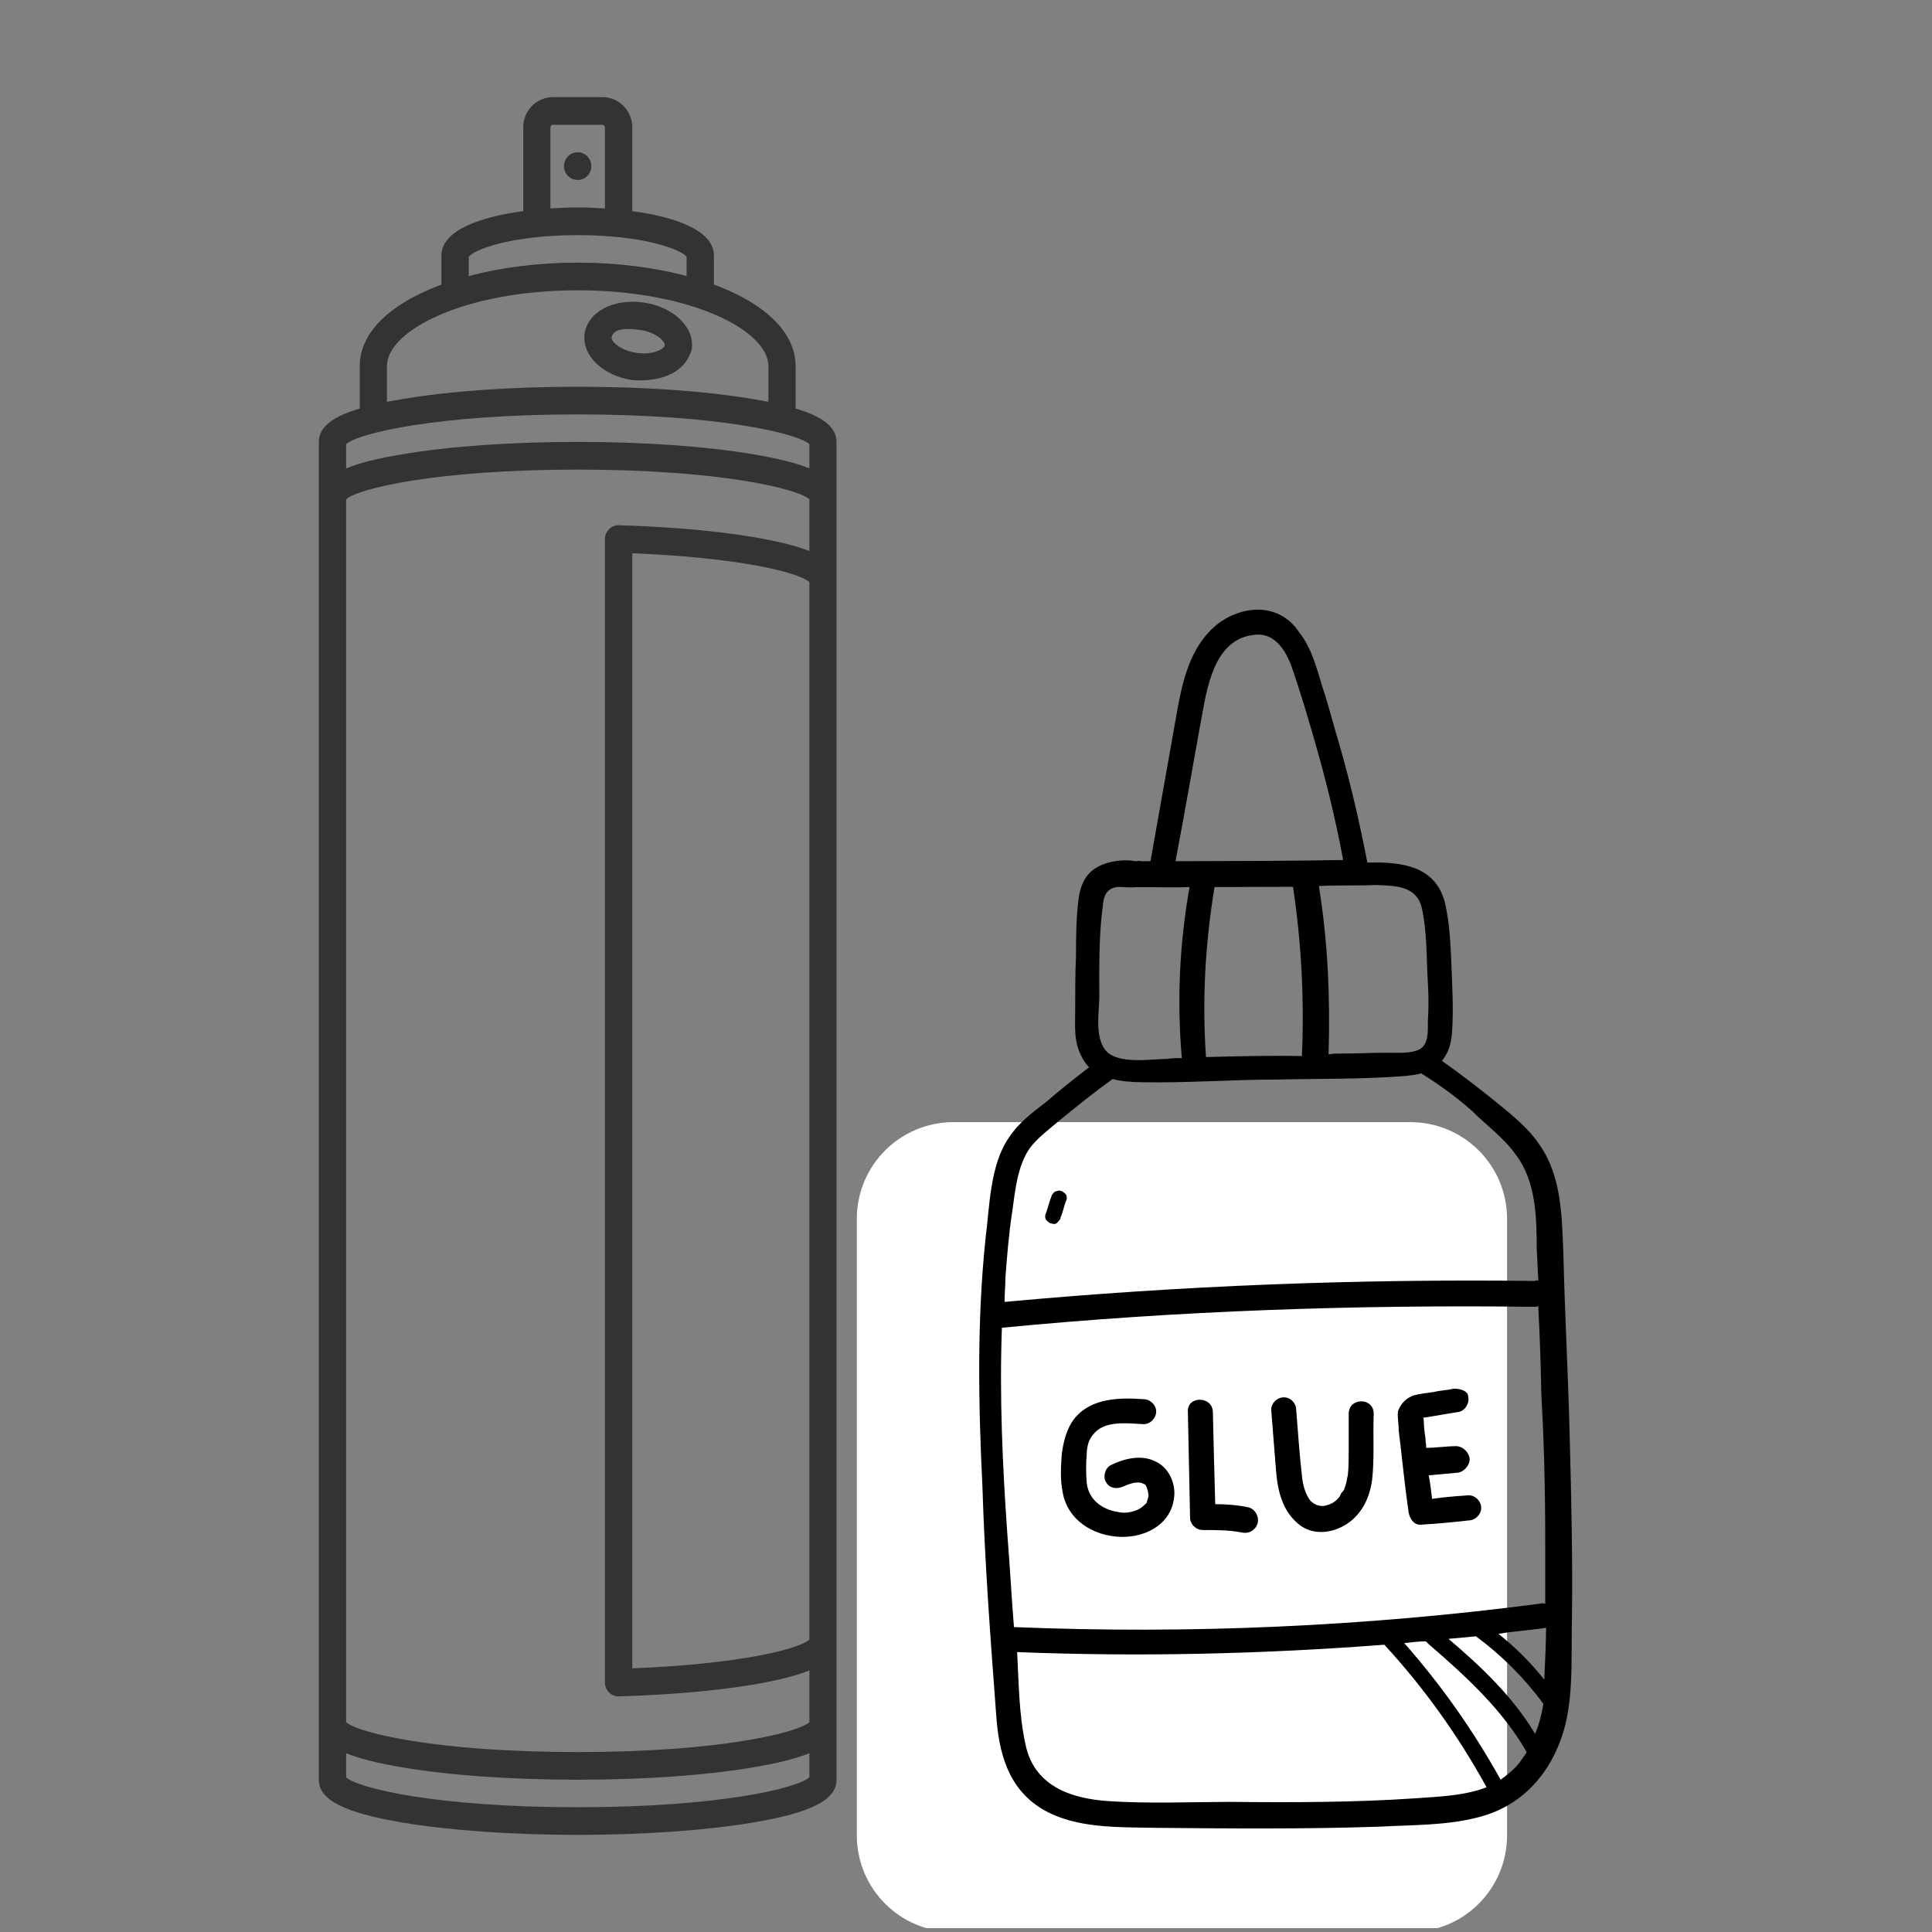 <?xml version="1.0" encoding="UTF-8"?> <svg xmlns="http://www.w3.org/2000/svg" xmlns:xlink="http://www.w3.org/1999/xlink" width="60" zoomAndPan="magnify" viewBox="0 0 45 45" height="60" preserveAspectRatio="xMidYMid meet" version="1.0"><rect x="0" y="0" width="45" height="45" fill="#808080" stroke="none"/><defs><clipPath id="5d0276f28f"><path d="M 7.426 2.25 L 20 2.25 L 20 42.75 L 7.426 42.75 Z M 7.426 2.25 " clip-rule="nonzero"></path></clipPath><clipPath id="f829603e21"><path d="M 20 32 L 32.176 32 L 32.176 42.75 L 20 42.75 Z M 20 32 " clip-rule="nonzero"></path></clipPath><clipPath id="f3aeaec8c1"><path d="M 19.957 26.137 L 35.145 26.137 L 35.145 45 L 19.957 45 Z M 19.957 26.137 " clip-rule="nonzero"></path></clipPath><clipPath id="ec4f3bbb33"><path d="M 22.207 26.137 L 32.852 26.137 C 34.094 26.137 35.102 27.145 35.102 28.387 L 35.102 42.75 C 35.102 43.992 34.094 45 32.852 45 L 22.207 45 C 20.965 45 19.957 43.992 19.957 42.75 L 19.957 28.387 C 19.957 27.145 20.965 26.137 22.207 26.137 " clip-rule="nonzero"></path></clipPath><clipPath id="47f7d88e01"><path d="M 22 14 L 37 14 L 37 43 L 22 43 Z M 22 14 " clip-rule="nonzero"></path></clipPath><clipPath id="4d80cb78ec"><path d="M 12.211 30.387 L 29.184 13.418 L 46.684 30.918 L 29.711 47.887 Z M 12.211 30.387 " clip-rule="nonzero"></path></clipPath><clipPath id="47f9de9fd2"><path d="M 12.211 30.387 L 29.184 13.418 L 46.684 30.918 L 29.711 47.887 Z M 12.211 30.387 " clip-rule="nonzero"></path></clipPath><clipPath id="17e88b9d5b"><path d="M 12.211 30.387 L 29.184 13.418 L 46.684 30.918 L 29.711 47.887 Z M 12.211 30.387 " clip-rule="nonzero"></path></clipPath><clipPath id="581d829b6d"><path d="M 24 32 L 28 32 L 28 36 L 24 36 Z M 24 32 " clip-rule="nonzero"></path></clipPath><clipPath id="0e039f1e42"><path d="M 12.211 30.387 L 29.184 13.418 L 46.684 30.918 L 29.711 47.887 Z M 12.211 30.387 " clip-rule="nonzero"></path></clipPath><clipPath id="8d43b82fde"><path d="M 12.211 30.387 L 29.184 13.418 L 46.684 30.918 L 29.711 47.887 Z M 12.211 30.387 " clip-rule="nonzero"></path></clipPath><clipPath id="ec88455b53"><path d="M 12.211 30.387 L 29.184 13.418 L 46.684 30.918 L 29.711 47.887 Z M 12.211 30.387 " clip-rule="nonzero"></path></clipPath><clipPath id="7ebab70797"><path d="M 27 32 L 30 32 L 30 36 L 27 36 Z M 27 32 " clip-rule="nonzero"></path></clipPath><clipPath id="2bde4a5911"><path d="M 12.211 30.387 L 29.184 13.418 L 46.684 30.918 L 29.711 47.887 Z M 12.211 30.387 " clip-rule="nonzero"></path></clipPath><clipPath id="60db1dc711"><path d="M 12.211 30.387 L 29.184 13.418 L 46.684 30.918 L 29.711 47.887 Z M 12.211 30.387 " clip-rule="nonzero"></path></clipPath><clipPath id="7d968fd0f2"><path d="M 12.211 30.387 L 29.184 13.418 L 46.684 30.918 L 29.711 47.887 Z M 12.211 30.387 " clip-rule="nonzero"></path></clipPath><clipPath id="4b0efa78a7"><path d="M 29 32 L 32 32 L 32 36 L 29 36 Z M 29 32 " clip-rule="nonzero"></path></clipPath><clipPath id="4d83117280"><path d="M 12.211 30.387 L 29.184 13.418 L 46.684 30.918 L 29.711 47.887 Z M 12.211 30.387 " clip-rule="nonzero"></path></clipPath><clipPath id="5527468857"><path d="M 12.211 30.387 L 29.184 13.418 L 46.684 30.918 L 29.711 47.887 Z M 12.211 30.387 " clip-rule="nonzero"></path></clipPath><clipPath id="bd75eda12d"><path d="M 12.211 30.387 L 29.184 13.418 L 46.684 30.918 L 29.711 47.887 Z M 12.211 30.387 " clip-rule="nonzero"></path></clipPath><clipPath id="0373219fac"><path d="M 32 32 L 35 32 L 35 36 L 32 36 Z M 32 32 " clip-rule="nonzero"></path></clipPath><clipPath id="788670d5af"><path d="M 12.211 30.387 L 29.184 13.418 L 46.684 30.918 L 29.711 47.887 Z M 12.211 30.387 " clip-rule="nonzero"></path></clipPath><clipPath id="18f40445cf"><path d="M 12.211 30.387 L 29.184 13.418 L 46.684 30.918 L 29.711 47.887 Z M 12.211 30.387 " clip-rule="nonzero"></path></clipPath><clipPath id="b492ef6fab"><path d="M 12.211 30.387 L 29.184 13.418 L 46.684 30.918 L 29.711 47.887 Z M 12.211 30.387 " clip-rule="nonzero"></path></clipPath><clipPath id="730083b179"><path d="M 24 27 L 25 27 L 25 29 L 24 29 Z M 24 27 " clip-rule="nonzero"></path></clipPath><clipPath id="27baa15e5a"><path d="M 12.211 30.387 L 29.184 13.418 L 46.684 30.918 L 29.711 47.887 Z M 12.211 30.387 " clip-rule="nonzero"></path></clipPath><clipPath id="93de981eda"><path d="M 12.211 30.387 L 29.184 13.418 L 46.684 30.918 L 29.711 47.887 Z M 12.211 30.387 " clip-rule="nonzero"></path></clipPath><clipPath id="442193ac79"><path d="M 12.211 30.387 L 29.184 13.418 L 46.684 30.918 L 29.711 47.887 Z M 12.211 30.387 " clip-rule="nonzero"></path></clipPath></defs><path fill="#333333" d="M 13.773 3.871 C 13.773 3.957 13.742 4.035 13.68 4.098 C 13.617 4.16 13.543 4.191 13.457 4.191 C 13.367 4.191 13.293 4.16 13.23 4.098 C 13.168 4.035 13.137 3.957 13.137 3.871 C 13.137 3.781 13.168 3.707 13.23 3.641 C 13.293 3.578 13.367 3.547 13.457 3.547 C 13.543 3.547 13.617 3.578 13.68 3.641 C 13.742 3.707 13.773 3.781 13.773 3.871 Z M 13.773 3.871 " fill-opacity="1" fill-rule="nonzero"></path><g clip-path="url(#5d0276f28f)"><path fill="#333333" d="M 18.531 9.516 L 18.531 8.527 C 18.531 7.832 17.969 7.203 16.949 6.758 C 16.844 6.711 16.738 6.668 16.629 6.629 L 16.629 5.957 C 16.629 5.352 15.691 5.047 14.727 4.918 L 14.727 2.965 C 14.727 2.578 14.414 2.262 14.031 2.262 L 12.879 2.262 C 12.496 2.262 12.188 2.578 12.188 2.965 L 12.188 4.918 C 11.219 5.047 10.281 5.352 10.281 5.957 L 10.281 6.629 C 10.172 6.668 10.066 6.711 9.965 6.758 C 8.941 7.203 8.379 7.832 8.379 8.527 L 8.379 9.516 C 7.719 9.711 7.426 9.961 7.426 10.293 L 7.426 41.453 C 7.426 41.922 8.008 42.219 9.363 42.449 C 10.461 42.633 11.914 42.738 13.457 42.738 C 15 42.738 16.449 42.633 17.547 42.449 C 18.906 42.219 19.484 41.922 19.484 41.453 L 19.484 10.293 C 19.484 9.961 19.191 9.711 18.531 9.516 Z M 12.82 2.965 C 12.82 2.934 12.848 2.906 12.879 2.906 L 14.031 2.906 C 14.062 2.906 14.09 2.934 14.09 2.965 L 14.09 4.855 C 13.863 4.84 13.648 4.832 13.457 4.832 C 13.262 4.832 13.047 4.84 12.82 4.855 Z M 10.918 5.98 C 11.031 5.824 11.879 5.477 13.457 5.477 C 15.031 5.477 15.879 5.824 15.992 5.98 L 15.992 6.43 C 15.234 6.227 14.363 6.117 13.457 6.117 C 12.551 6.117 11.68 6.227 10.918 6.43 Z M 9.012 8.527 C 9.012 7.691 10.836 6.762 13.457 6.762 C 16.074 6.762 17.898 7.691 17.898 8.527 L 17.898 9.359 C 17.785 9.34 17.672 9.316 17.547 9.297 C 16.449 9.109 15 9.008 13.457 9.008 C 11.914 9.008 10.461 9.109 9.363 9.297 C 9.242 9.316 9.125 9.34 9.012 9.359 Z M 18.852 41.398 C 18.578 41.648 16.754 42.094 13.457 42.094 C 10.156 42.094 8.332 41.648 8.062 41.398 L 8.062 40.836 C 8.371 40.961 8.801 41.07 9.363 41.164 C 10.461 41.352 11.914 41.453 13.457 41.453 C 15 41.453 16.449 41.352 17.547 41.164 C 18.109 41.07 18.539 40.961 18.852 40.836 Z M 18.852 38.188 C 18.605 38.418 17.188 38.762 14.727 38.859 L 14.727 12.887 C 17.184 12.984 18.605 13.328 18.852 13.559 Z M 18.852 12.836 C 18.602 12.734 18.273 12.648 17.859 12.566 C 16.973 12.391 15.75 12.273 14.418 12.234 C 14.328 12.23 14.246 12.266 14.188 12.324 C 14.125 12.387 14.09 12.469 14.09 12.555 L 14.09 39.191 C 14.09 39.277 14.125 39.359 14.188 39.422 C 14.246 39.477 14.324 39.512 14.406 39.512 C 14.41 39.512 14.414 39.512 14.418 39.512 C 15.75 39.473 16.973 39.355 17.859 39.18 C 18.273 39.098 18.602 39.008 18.852 38.906 L 18.852 40.113 C 18.582 40.359 16.758 40.809 13.457 40.809 C 10.152 40.809 8.328 40.359 8.062 40.113 L 8.062 11.629 C 8.328 11.383 10.152 10.938 13.457 10.938 C 16.758 10.938 18.582 11.383 18.852 11.629 Z M 18.852 10.91 C 18.539 10.781 18.109 10.676 17.547 10.582 C 16.449 10.395 15 10.293 13.457 10.293 C 11.914 10.293 10.461 10.395 9.363 10.582 C 8.801 10.676 8.371 10.781 8.062 10.91 L 8.062 10.344 C 8.332 10.098 10.156 9.652 13.457 9.652 C 16.754 9.652 18.578 10.098 18.852 10.344 Z M 18.852 10.91 " fill-opacity="1" fill-rule="nonzero"></path></g><path fill="#333333" d="M 14.738 8.855 C 15.461 8.898 15.969 8.652 16.113 8.133 C 16.184 7.625 15.691 7.148 14.992 7.047 C 14.293 6.945 13.691 7.262 13.617 7.77 C 13.547 8.277 14.039 8.754 14.738 8.855 Z M 14.902 7.684 C 15.281 7.738 15.496 7.949 15.484 8.043 C 15.469 8.133 15.203 8.273 14.828 8.219 C 14.449 8.164 14.234 7.953 14.246 7.859 C 14.273 7.699 14.461 7.625 14.902 7.684 Z M 14.902 7.684 " fill-opacity="1" fill-rule="nonzero"></path><g clip-path="url(#f829603e21)"><path fill="#333333" d="M 30.238 32.422 C 29.145 32.238 27.691 32.137 26.148 32.137 C 24.605 32.137 23.152 32.238 22.059 32.422 C 20.699 32.652 20.117 32.949 20.117 33.422 L 20.117 41.453 C 20.117 41.922 20.699 42.219 22.059 42.449 C 23.152 42.633 24.605 42.738 26.148 42.738 C 27.691 42.738 29.145 42.633 30.238 42.449 C 31.598 42.219 32.176 41.922 32.176 41.453 L 32.176 33.422 C 32.176 32.949 31.598 32.652 30.238 32.422 Z M 26.148 32.777 C 29.227 32.777 31.023 33.168 31.469 33.422 C 31.023 33.676 29.227 34.062 26.148 34.062 C 23.066 34.062 21.273 33.676 20.828 33.422 C 21.273 33.168 23.066 32.777 26.148 32.777 Z M 31.543 41.398 C 31.273 41.648 29.445 42.094 26.148 42.094 C 22.848 42.094 21.023 41.648 20.754 41.398 L 20.754 34.09 C 21.062 34.219 21.492 34.324 22.059 34.418 C 23.152 34.605 24.605 34.707 26.148 34.707 C 27.691 34.707 29.145 34.605 30.238 34.418 C 30.805 34.324 31.23 34.219 31.543 34.09 Z M 31.543 41.398 " fill-opacity="1" fill-rule="nonzero"></path></g><g clip-path="url(#f3aeaec8c1)"><g clip-path="url(#ec4f3bbb33)"><path fill="#ffffff" d="M 19.957 26.137 L 35.145 26.137 L 35.145 44.91 L 19.957 44.91 Z M 19.957 26.137 " fill-opacity="1" fill-rule="nonzero"></path></g></g><g clip-path="url(#47f7d88e01)"><g clip-path="url(#4d80cb78ec)"><g clip-path="url(#47f9de9fd2)"><g clip-path="url(#17e88b9d5b)"><path fill="#000000" d="M 28.379 14.52 C 27.68 15.066 27.523 15.961 27.383 16.758 C 27.188 17.844 26.992 18.973 26.797 20.059 C 26.719 20.059 26.68 20.059 26.602 20.059 C 26.562 20.059 26.504 20.039 26.484 20.059 C 26.484 20.059 26.445 20.059 26.445 20.059 C 26.156 20.004 25.746 20.062 25.492 20.238 C 25.262 20.395 25.164 20.645 25.125 20.918 C 25.066 21.363 25.062 21.832 25.062 22.258 C 25.043 22.703 25.043 23.133 25.043 23.598 C 25.039 23.91 25.02 24.238 25.156 24.531 C 25.215 24.668 25.273 24.762 25.367 24.859 C 25.039 25.113 24.688 25.387 24.375 25.66 C 24.047 25.91 23.715 26.164 23.5 26.496 C 23.055 27.137 23.051 28.109 22.953 28.867 C 22.754 30.77 22.789 32.715 22.883 34.637 C 22.938 36.402 23.07 38.172 23.203 39.938 C 23.262 40.812 23.473 41.648 24.27 42.133 C 25.047 42.598 26.055 42.555 26.93 42.574 C 28.66 42.59 30.387 42.605 32.117 42.547 C 32.895 42.504 33.691 42.523 34.43 42.328 C 35.363 42.094 36.023 41.43 36.355 40.516 C 36.668 39.66 36.59 38.652 36.613 37.738 C 36.633 36.32 36.598 34.883 36.562 33.484 C 36.527 32.047 36.449 30.648 36.414 29.211 C 36.379 28.355 36.379 27.426 35.875 26.688 C 35.586 26.242 35.117 25.891 34.691 25.543 C 34.324 25.254 33.973 24.98 33.586 24.711 C 33.723 24.535 33.801 24.34 33.82 24.047 C 33.859 23.504 33.824 22.961 33.805 22.438 C 33.785 21.988 33.766 21.543 33.672 21.098 C 33.496 20.262 32.816 20.086 32.039 20.09 C 31.965 20.09 31.926 20.09 31.848 20.09 C 31.672 19.176 31.461 18.266 31.211 17.391 C 31.074 16.945 30.961 16.477 30.805 16.012 C 30.668 15.566 30.555 15.098 30.262 14.73 C 29.816 14.051 28.984 14.074 28.379 14.52 Z M 26.172 20.293 Z M 25.605 23.227 C 25.605 22.527 25.59 21.809 25.688 21.09 C 25.707 20.879 25.766 20.703 26 20.664 C 26.055 20.645 26.367 20.684 26.426 20.664 C 26.426 20.664 26.406 20.645 26.387 20.664 C 26.387 20.664 26.426 20.664 26.426 20.664 C 26.465 20.664 26.543 20.664 26.582 20.664 C 26.969 20.66 27.34 20.68 27.707 20.66 C 27.473 21.98 27.41 23.32 27.527 24.645 C 27.41 24.645 27.293 24.645 27.195 24.664 C 26.809 24.664 26.051 24.801 25.758 24.473 C 25.488 24.16 25.605 23.539 25.605 23.227 Z M 28.09 24.621 C 27.996 23.281 28.074 21.961 28.289 20.66 C 28.445 20.66 28.602 20.66 28.758 20.66 C 29.223 20.656 29.652 20.656 30.117 20.656 C 30.309 21.938 30.383 23.258 30.324 24.598 C 29.605 24.582 28.848 24.602 28.09 24.621 Z M 33.012 41.883 C 31.555 41.984 30.078 41.984 28.621 41.969 C 27.688 41.973 26.754 42.012 25.844 41.953 C 24.93 41.898 24.074 41.59 23.883 40.617 C 23.73 39.918 23.73 39.18 23.691 38.48 C 26.527 38.594 29.383 38.527 32.242 38.309 C 32.242 38.309 32.262 38.328 32.262 38.328 C 33.172 39.32 33.965 40.426 34.625 41.629 C 34.117 41.824 33.555 41.844 33.012 41.883 Z M 34.953 41.453 C 34.316 40.309 33.578 39.258 32.707 38.27 C 32.883 38.25 33.059 38.23 33.211 38.23 C 33.23 38.25 33.25 38.27 33.27 38.289 C 34.125 39.027 34.996 39.82 35.559 40.809 C 35.52 40.887 35.461 40.945 35.402 41.043 C 35.266 41.219 35.109 41.336 34.953 41.453 Z M 35.754 40.383 C 35.23 39.508 34.492 38.812 33.738 38.172 C 33.949 38.152 34.164 38.133 34.379 38.113 C 34.98 38.559 35.504 39.082 35.949 39.684 C 35.91 39.914 35.852 40.168 35.754 40.383 Z M 34.902 38.055 C 35.273 37.992 35.641 37.973 36.012 37.914 C 36.008 38.305 35.988 38.711 35.969 39.121 C 35.641 38.711 35.289 38.363 34.902 38.055 Z M 35.992 36.535 C 35.992 36.809 35.992 37.078 35.992 37.352 C 35.953 37.352 35.934 37.332 35.875 37.352 C 31.812 37.883 27.715 38.066 23.617 37.898 C 23.559 37.18 23.523 36.48 23.465 35.762 C 23.352 34.168 23.277 32.539 23.336 30.926 C 27.457 30.527 31.594 30.387 35.73 30.438 C 35.77 30.438 35.809 30.438 35.828 30.418 C 35.867 31.117 35.887 31.797 35.902 32.516 C 35.98 33.836 35.996 35.176 35.992 36.535 Z M 35.312 26.902 C 35.777 27.523 35.793 28.359 35.793 29.098 C 35.812 29.348 35.812 29.582 35.832 29.832 C 35.812 29.816 35.773 29.816 35.754 29.836 C 31.613 29.785 27.496 29.945 23.398 30.324 C 23.398 30.129 23.418 29.953 23.418 29.758 C 23.457 29.254 23.496 28.75 23.574 28.242 C 23.633 27.836 23.676 27.332 23.871 26.941 C 24.027 26.594 24.375 26.359 24.668 26.105 C 25.074 25.773 25.484 25.441 25.914 25.133 C 26.125 25.188 26.379 25.207 26.613 25.207 C 27.641 25.227 28.691 25.145 29.738 25.145 C 30.73 25.121 31.723 25.141 32.73 25.062 C 32.867 25.043 32.984 25.039 33.102 25 C 33.508 25.254 33.914 25.543 34.285 25.875 C 34.613 26.203 35.039 26.512 35.312 26.902 Z M 33.109 21.117 C 33.242 21.68 33.223 22.32 33.258 22.902 C 33.277 23.195 33.277 23.504 33.258 23.797 C 33.258 23.992 33.277 24.281 33.102 24.418 C 32.887 24.555 32.539 24.516 32.305 24.52 C 31.953 24.52 31.625 24.539 31.273 24.539 C 31.16 24.539 31.043 24.539 30.945 24.559 C 30.984 23.238 30.93 21.938 30.719 20.637 C 31.164 20.613 31.613 20.633 32.059 20.613 C 32.508 20.633 32.973 20.633 33.109 21.117 Z M 30.125 15.645 C 30.301 16.168 30.453 16.672 30.609 17.215 C 30.879 18.148 31.109 19.082 31.285 20.031 C 29.98 20.055 28.699 20.055 27.379 20.059 C 27.574 19.047 27.75 18.02 27.93 17.027 C 28.086 16.25 28.184 14.91 29.195 14.789 C 29.738 14.711 29.992 15.234 30.125 15.645 Z M 30.125 15.645 " fill-opacity="1" fill-rule="nonzero"></path></g></g></g></g><g clip-path="url(#581d829b6d)"><g clip-path="url(#0e039f1e42)"><g clip-path="url(#8d43b82fde)"><g clip-path="url(#ec88455b53)"><path fill="#000000" d="M 26.926 34.047 C 26.598 33.871 26.188 33.969 25.875 34.125 C 25.742 34.184 25.684 34.398 25.758 34.516 C 25.836 34.668 26.012 34.688 26.148 34.629 C 26.285 34.57 26.477 34.492 26.613 34.551 C 26.672 34.57 26.691 34.59 26.711 34.648 C 26.73 34.707 26.75 34.766 26.75 34.844 C 26.75 34.883 26.711 34.961 26.711 35 C 26.652 35.059 26.594 35.117 26.516 35.156 C 26.359 35.23 26.184 35.254 26.031 35.215 C 25.66 35.156 25.352 34.922 25.312 34.535 C 25.293 34.32 25.293 34.09 25.312 33.875 C 25.312 33.719 25.352 33.523 25.469 33.406 C 25.723 33.078 26.266 33.152 26.637 33.172 C 26.793 33.172 26.926 33.035 26.93 32.879 C 26.93 32.727 26.793 32.59 26.637 32.59 C 26.094 32.551 25.434 32.555 25.043 33.02 C 24.848 33.254 24.77 33.566 24.73 33.875 C 24.711 34.168 24.691 34.457 24.75 34.75 C 24.863 35.41 25.465 35.777 26.105 35.797 C 26.707 35.812 27.312 35.484 27.352 34.824 C 27.371 34.531 27.219 34.184 26.926 34.047 Z M 26.926 34.047 " fill-opacity="1" fill-rule="nonzero"></path></g></g></g></g><g clip-path="url(#7ebab70797)"><g clip-path="url(#2bde4a5911)"><g clip-path="url(#60db1dc711)"><g clip-path="url(#7d968fd0f2)"><path fill="#000000" d="M 28.305 35.035 C 28.285 34.316 28.266 33.598 28.25 32.879 C 28.23 32.508 27.648 32.512 27.668 32.879 C 27.684 33.715 27.703 34.512 27.719 35.348 C 27.719 35.5 27.855 35.637 28.012 35.637 C 28.32 35.637 28.633 35.637 28.922 35.695 C 29.078 35.73 29.234 35.656 29.293 35.48 C 29.332 35.324 29.234 35.148 29.078 35.109 C 28.828 35.055 28.574 35.035 28.305 35.035 Z M 28.305 35.035 " fill-opacity="1" fill-rule="nonzero"></path></g></g></g></g><g clip-path="url(#4b0efa78a7)"><g clip-path="url(#4d83117280)"><g clip-path="url(#5527468857)"><g clip-path="url(#bd75eda12d)"><path fill="#000000" d="M 31.996 32.93 C 32 32.543 31.414 32.543 31.414 32.93 C 31.414 33.203 31.414 33.477 31.414 33.746 C 31.414 33.941 31.414 34.176 31.395 34.348 C 31.375 34.445 31.355 34.582 31.316 34.66 C 31.316 34.699 31.277 34.738 31.258 34.758 C 31.238 34.777 31.199 34.855 31.219 34.836 C 31.121 34.973 31.023 35.031 30.867 35.07 C 30.77 35.09 30.633 35.07 30.52 34.953 C 30.402 34.797 30.344 34.582 30.324 34.371 C 30.266 33.848 30.23 33.34 30.191 32.836 C 30.191 32.68 30.055 32.543 29.902 32.547 C 29.746 32.547 29.609 32.68 29.609 32.836 C 29.648 33.305 29.684 33.809 29.723 34.273 C 29.762 34.742 29.875 35.207 30.266 35.516 C 30.594 35.77 31.039 35.711 31.371 35.496 C 31.723 35.262 31.898 34.891 31.957 34.484 C 32.016 34 31.977 33.453 31.996 32.93 Z M 31.996 32.93 " fill-opacity="1" fill-rule="nonzero"></path></g></g></g></g><g clip-path="url(#0373219fac)"><g clip-path="url(#788670d5af)"><g clip-path="url(#18f40445cf)"><g clip-path="url(#b492ef6fab)"><path fill="#000000" d="M 33.863 32.344 C 33.707 32.383 33.555 32.383 33.398 32.422 C 33.262 32.441 33.086 32.461 32.93 32.5 C 32.758 32.559 32.621 32.695 32.562 32.871 C 32.543 33.008 32.582 33.16 32.578 33.316 C 32.656 33.938 32.715 34.578 32.809 35.219 C 32.828 35.355 32.926 35.531 33.102 35.512 C 33.469 35.492 33.859 35.453 34.207 35.414 C 34.363 35.41 34.5 35.277 34.5 35.121 C 34.5 34.965 34.363 34.828 34.211 34.828 C 33.918 34.848 33.625 34.871 33.355 34.91 C 33.336 34.734 33.316 34.559 33.277 34.363 C 33.492 34.344 33.703 34.324 33.918 34.305 C 33.996 34.305 34.074 34.266 34.133 34.207 C 34.191 34.148 34.23 34.07 34.23 33.992 C 34.23 33.918 34.191 33.84 34.133 33.781 C 34.074 33.723 33.996 33.684 33.918 33.684 C 33.688 33.684 33.453 33.723 33.219 33.723 C 33.219 33.645 33.203 33.59 33.203 33.512 C 33.184 33.375 33.164 33.238 33.164 33.121 C 33.164 33.082 33.164 33.043 33.145 33.023 C 33.414 32.984 33.707 32.926 33.98 32.887 C 34.137 32.848 34.234 32.672 34.195 32.52 C 34.195 32.402 34.02 32.344 33.863 32.344 Z M 33.863 32.344 " fill-opacity="1" fill-rule="nonzero"></path></g></g></g></g><g clip-path="url(#730083b179)"><g clip-path="url(#27baa15e5a)"><g clip-path="url(#93de981eda)"><g clip-path="url(#442193ac79)"><path fill="#000000" d="M 24.566 27.758 C 24.527 27.797 24.488 27.836 24.488 27.875 C 24.43 28.008 24.41 28.145 24.352 28.281 C 24.332 28.34 24.352 28.398 24.371 28.418 C 24.41 28.457 24.449 28.496 24.488 28.496 C 24.547 28.516 24.586 28.516 24.625 28.477 C 24.664 28.438 24.703 28.398 24.703 28.359 C 24.762 28.223 24.781 28.086 24.84 27.949 C 24.859 27.891 24.84 27.832 24.82 27.812 C 24.781 27.777 24.742 27.738 24.703 27.738 C 24.684 27.719 24.625 27.738 24.566 27.758 Z M 24.566 27.758 " fill-opacity="1" fill-rule="nonzero"></path></g></g></g></g></svg> 